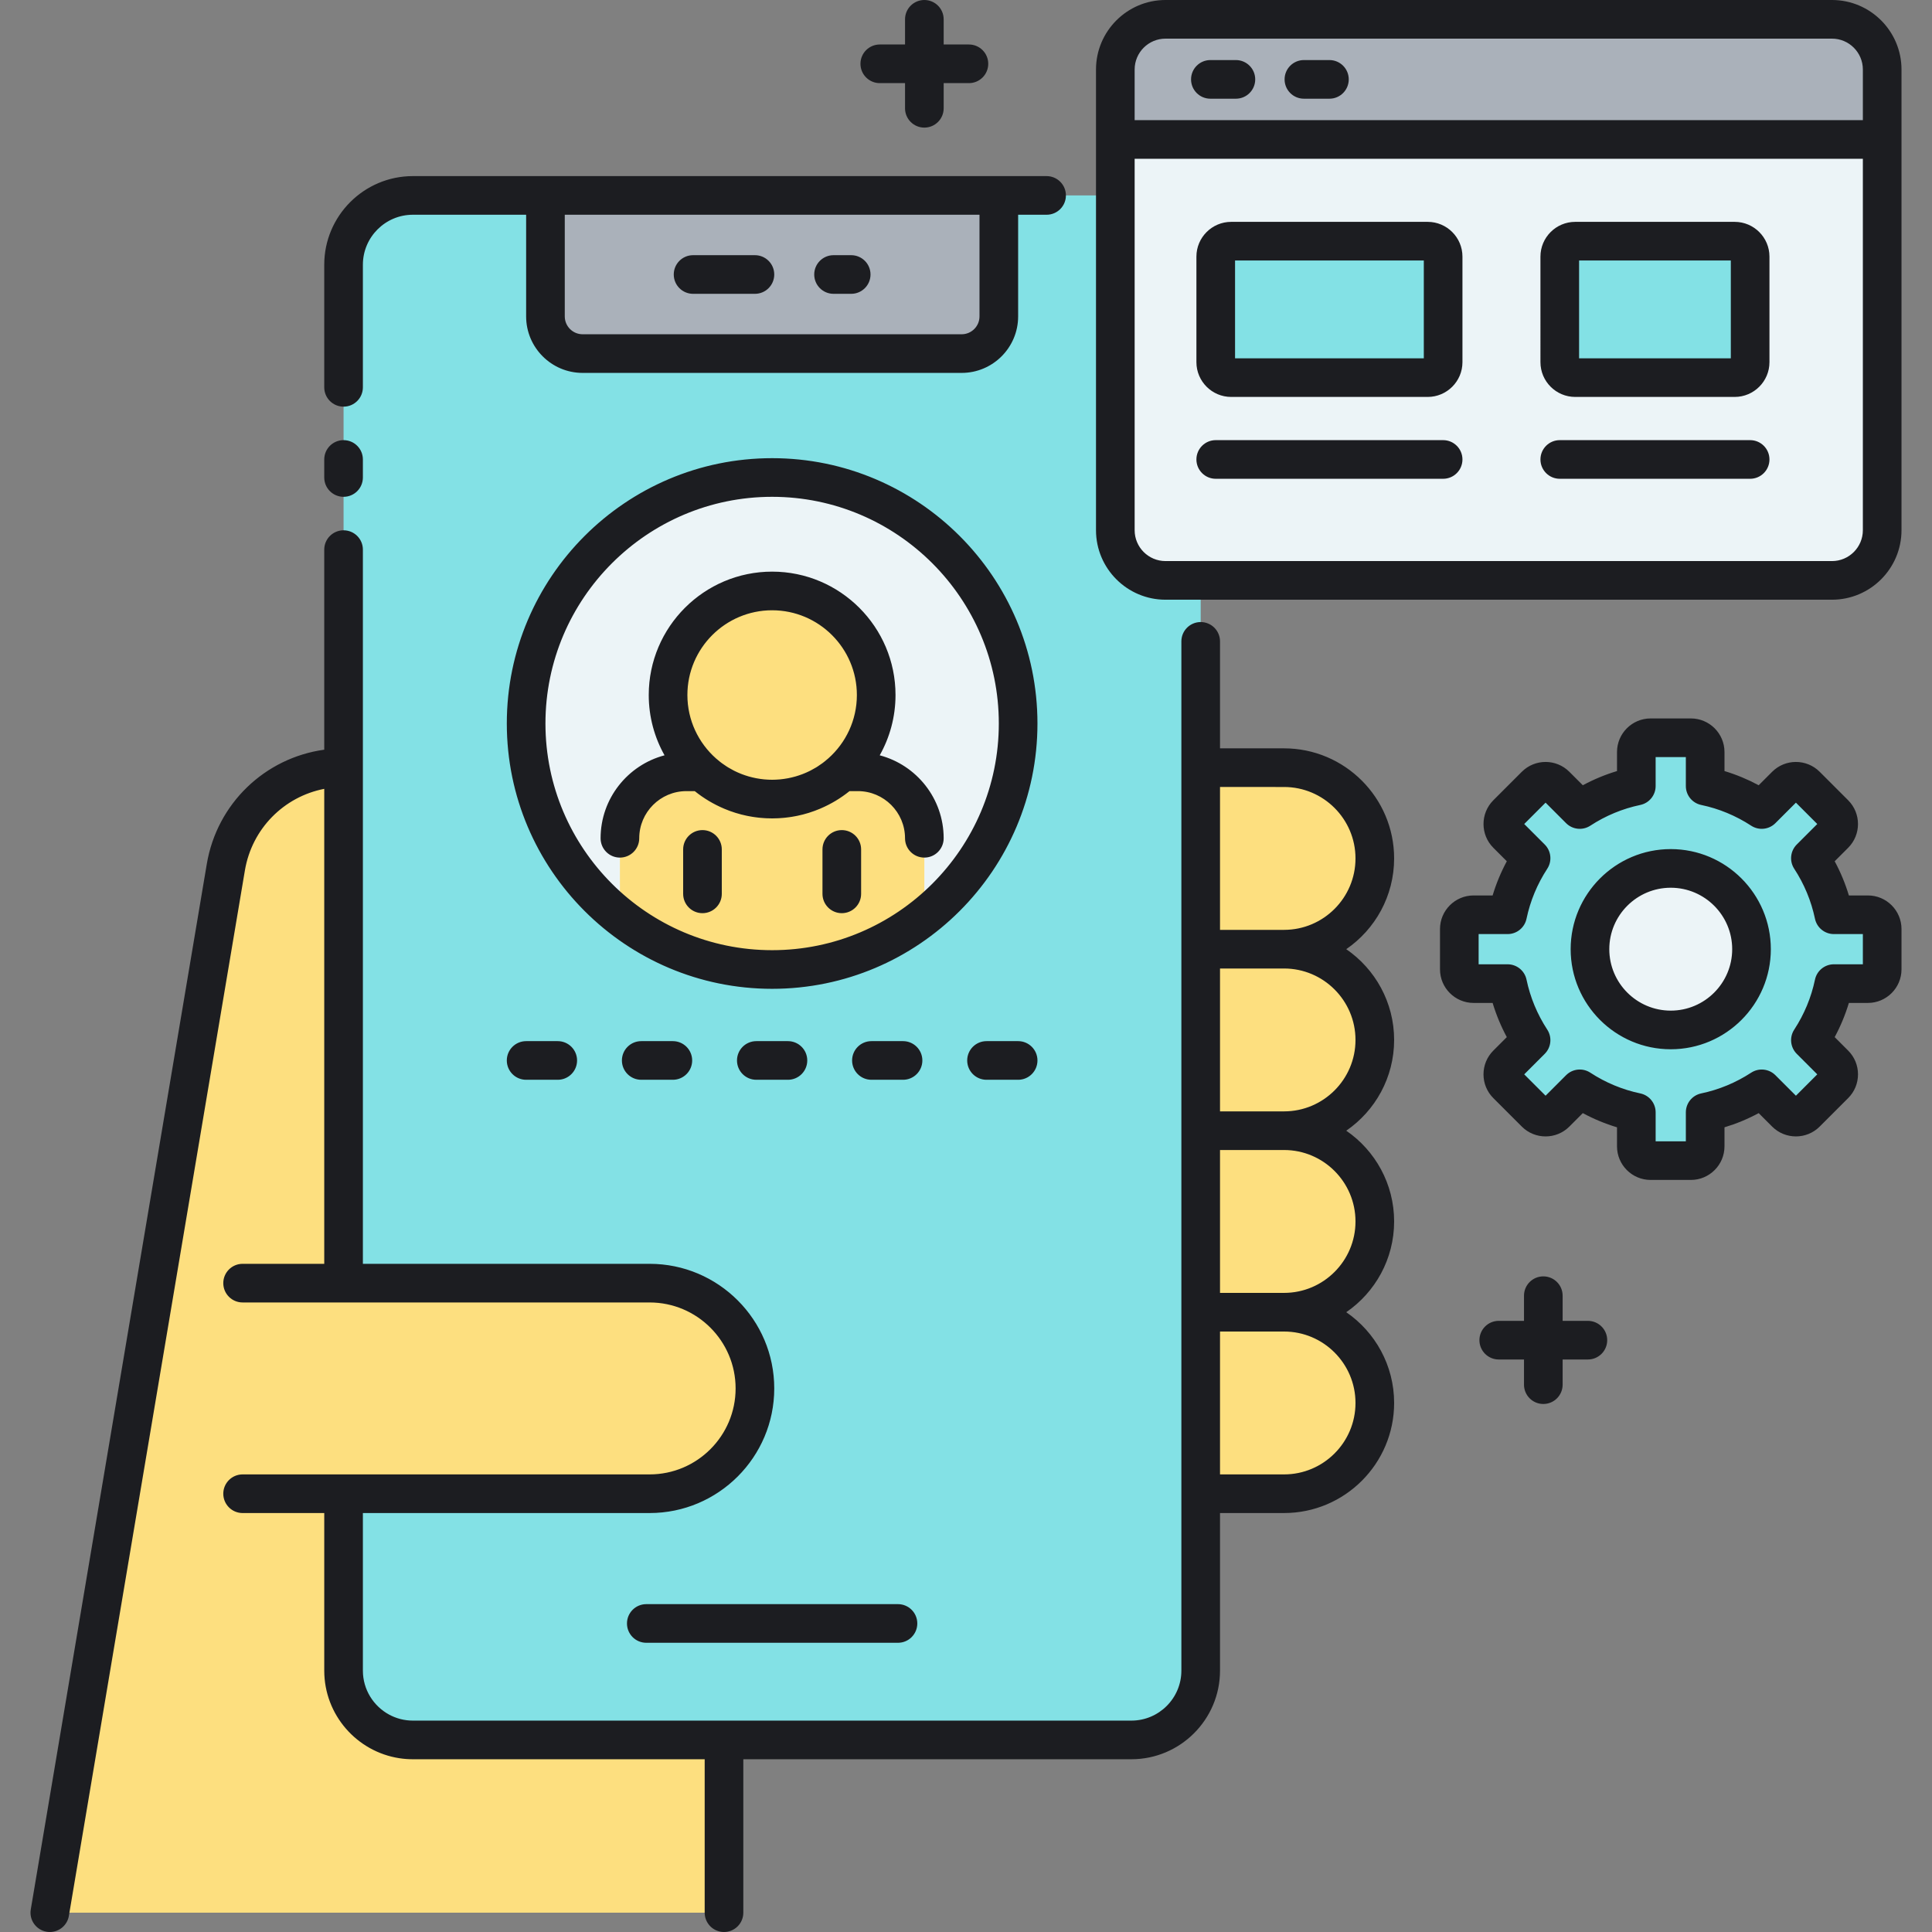 <svg id="SvgjsSvg1001" width="288" height="288" xmlns="http://www.w3.org/2000/svg" version="1.1" xmlns:xlink="http://www.w3.org/1999/xlink" xmlns:svgjs="http://svgjs.com/svgjs"><rect width="100%" height="100%" fill="#808080" stroke="none"/><defs id="SvgjsDefs1002"></defs><g id="SvgjsG1008"><svg xmlns="http://www.w3.org/2000/svg" enable-background="new 0 0 500 500" viewBox="0 0 500 500" width="288" height="288"><path fill="#83e1e5" d="M483.412,236.739h-8.805c-1.114-5.304-3.207-10.247-6.074-14.639l6.233-6.233
			c1.443-1.443,1.443-3.781,0-5.225l-7.375-7.374c-1.443-1.443-3.781-1.443-5.224,0l-6.233,6.233
			c-4.392-2.867-9.334-4.959-14.639-6.073v-8.805c0-2.041-1.654-3.694-3.694-3.694h-10.429c-2.04,0-3.694,1.654-3.694,3.694v8.805
			c-5.305,1.114-10.247,3.207-14.639,6.073l-6.233-6.233c-1.443-1.443-3.781-1.443-5.224,0l-7.375,7.374
			c-1.443,1.443-1.443,3.781,0,5.225l6.233,6.233c-2.867,4.392-4.96,9.334-6.074,14.639h-8.805c-2.04,0-3.694,1.654-3.694,3.694
			v10.429c0,2.041,1.654,3.694,3.694,3.694h8.805c1.114,5.304,3.207,10.247,6.074,14.638l-6.233,6.234
			c-1.443,1.442-1.443,3.781,0,5.224l7.375,7.375c1.443,1.442,3.781,1.442,5.224,0l6.233-6.234c4.392,2.867,9.334,4.96,14.639,6.074
			v8.805c0,2.041,1.654,3.694,3.694,3.694h10.429c2.04,0,3.694-1.653,3.694-3.694v-8.805c5.305-1.114,10.247-3.207,14.639-6.074
			l6.233,6.234c1.443,1.442,3.781,1.442,5.224,0l7.375-7.375c1.443-1.442,1.443-3.781,0-5.224l-6.233-6.234
			c2.867-4.391,4.96-9.334,6.074-14.638h8.805c2.04,0,3.694-1.654,3.694-3.694v-10.429
			C487.106,238.393,485.452,236.739,483.412,236.739z" class="color83e1e5 svgShape"></path><circle cx="432.387" cy="245.648" r="20.902" fill="#ecf4f7" class="colorecf4f7 svgShape"></circle><path fill="#ecf4f7" d="M474.118,150.206H301.632c-7.173,0-12.988-5.815-12.988-12.988V17.988c0-7.173,5.815-12.988,12.988-12.988
			h172.486c7.173,0,12.988,5.815,12.988,12.988v119.23C487.106,144.391,481.291,150.206,474.118,150.206z" class="colorecf4f7 svgShape"></path><path fill="#83e1e5" d="M369.485 97.727h-50.858c-2.207 0-3.996-1.789-3.996-3.996V66.413c0-2.207 1.789-3.996 3.996-3.996h50.858c2.207 0 3.996 1.789 3.996 3.996v27.318C373.482 95.938 371.692 97.727 369.485 97.727zM407.662 97.727h41.276c2.207 0 3.996-1.789 3.996-3.996V66.413c0-2.207-1.789-3.996-3.996-3.996h-41.276c-2.207 0-3.996 1.789-3.996 3.996v27.318C403.666 95.938 405.455 97.727 407.662 97.727z" class="color83e1e5 svgShape"></path><path fill="#aab1ba" d="M487.106,36.087v-18.1c0-7.173-5.815-12.987-12.988-12.987H301.632c-7.173,0-12.988,5.814-12.988,12.987v18.1
			H487.106z" class="coloraab1ba svgShape"></path><path fill="#83e1e5" d="M288.644,137.218V50.575H106.852c-9.906,0-17.937,8.03-17.937,17.937v130.161v86.316v47.087h79.211
			c15.049,0,27.249,12.199,27.249,27.249l0,0c0,15.049-12.2,27.249-27.249,27.249H88.915v45.781c0,4.334,1.537,8.31,4.096,11.41
			c3.29,3.986,8.269,6.527,13.841,6.527h80.519h105.433c9.906,0,17.937-8.031,17.937-17.938V150.206h-9.108
			C294.459,150.206,288.644,144.391,288.644,137.218z" class="color83e1e5 svgShape"></path><path fill="#fddf7f" d="M332.312 245.648c12.972 0 23.488-10.516 23.488-23.488 0-12.972-10.516-23.488-23.488-23.488H310.74v46.975 46.975 46.975 46.975h21.572c12.972 0 23.488-10.516 23.488-23.488v0c0-12.972-10.516-23.488-23.488-23.488 12.972 0 23.488-10.516 23.488-23.488v0c0-12.972-10.516-23.488-23.488-23.488 12.972 0 23.488-10.516 23.488-23.488v0C355.8 256.164 345.284 245.648 332.312 245.648zM187.371 495v-44.707h-80.519c-9.906 0-17.937-8.031-17.937-17.937v-45.782h79.211c15.049 0 27.249-12.2 27.249-27.249l0 0c0-15.05-12.2-27.249-27.249-27.249H88.915V198.673h0c-15.084 0-27.963 10.892-30.467 25.767L12.894 495H187.371z" class="colorfddf7f svgShape"></path><path fill="#aab1ba" d="M248.875,91.507h-98.094c-5.312,0-9.618-4.306-9.618-9.618V50.575h117.329v31.314
			C258.492,87.201,254.186,91.507,248.875,91.507z" class="coloraab1ba svgShape"></path><circle cx="199.828" cy="187.241" r="63.665" fill="#ecf4f7" class="colorecf4f7 svgShape"></circle><path fill="#fddf7f" d="M222.016,199.741h-4.014c-0.001,0.001-0.001,0.001-0.002,0.001c5.381-4.924,8.758-12.003,8.758-19.872
			c0-14.874-12.058-26.931-26.931-26.931c-14.874,0-26.931,12.058-26.931,26.931c0,7.869,3.376,14.949,8.758,19.872
			c-0.001,0-0.001-0.001-0.002-0.001h-4.014c-9.501,0-17.204,7.702-17.204,17.204v20.312c10.838,8.547,24.519,13.649,39.393,13.649
			s28.555-5.101,39.393-13.649v-20.312C239.22,207.443,231.518,199.741,222.016,199.741z" class="colorfddf7f svgShape"></path><path fill="#1c1d21" d="M222.686,16.513c0-2.762,2.239-5,5-5h6.535V5c0-2.762,2.239-5,5-5s5,2.238,5,5v6.513h6.535c2.761,0,5,2.238,5,5
	s-2.239,5-5,5h-6.535v6.512c0,2.762-2.239,5-5,5s-5-2.238-5-5v-6.512h-6.535C224.924,21.513,222.686,19.274,222.686,16.513z
	 M410.944,341.836h-6.535v-6.512c0-2.762-2.239-5-5-5s-5,2.238-5,5v6.512h-6.535c-2.761,0-5,2.238-5,5s2.239,5,5,5h6.535v6.513
	c0,2.762,2.239,5,5,5s5-2.238,5-5v-6.513h6.535c2.761,0,5-2.238,5-5S413.706,341.836,410.944,341.836z M458.29,245.647
	c0,14.282-11.62,25.902-25.902,25.902s-25.902-11.62-25.902-25.902s11.62-25.902,25.902-25.902S458.29,231.365,458.29,245.647z
	 M448.29,245.647c0-8.769-7.134-15.902-15.902-15.902s-15.902,7.134-15.902,15.902s7.134,15.902,15.902,15.902
	S448.29,254.416,448.29,245.647z M492.106,240.434v10.429c0,4.794-3.9,8.694-8.694,8.694h-4.925
	c-0.923,3.064-2.151,6.021-3.673,8.848l3.488,3.489c1.642,1.642,2.546,3.825,2.546,6.147c0,2.321-0.904,4.505-2.546,6.146
	l-7.375,7.375c-3.392,3.389-8.905,3.387-12.294,0.002l-3.489-3.49c-2.826,1.522-5.784,2.75-8.849,3.673v4.926
	c0,4.794-3.9,8.693-8.694,8.693h-10.429c-4.794,0-8.694-3.899-8.694-8.693v-4.926c-3.065-0.923-6.022-2.15-8.849-3.673l-3.488,3.488
	c-3.39,3.389-8.905,3.389-12.293,0.002l-7.376-7.377c-1.642-1.642-2.546-3.825-2.546-6.146c0-2.322,0.904-4.506,2.546-6.147
	l3.488-3.489c-1.522-2.826-2.75-5.783-3.673-8.848h-4.925c-4.794,0-8.694-3.9-8.694-8.694v-10.429c0-4.794,3.9-8.694,8.694-8.694
	h4.925c0.923-3.064,2.151-6.021,3.673-8.849l-3.488-3.487c-3.389-3.391-3.389-8.906-0.001-12.295l7.375-7.376
	c3.391-3.39,8.906-3.389,12.295,0.001l3.488,3.487c2.827-1.521,5.784-2.749,8.849-3.672v-4.926c0-4.794,3.9-8.694,8.694-8.694
	h10.429c4.794,0,8.694,3.9,8.694,8.694v4.926c3.065,0.923,6.022,2.15,8.849,3.672l3.488-3.487c3.39-3.391,8.904-3.39,12.295-0.001
	l7.375,7.375c3.388,3.39,3.388,8.905,0.001,12.294l-3.489,3.489c1.522,2.827,2.75,5.784,3.673,8.849h4.925
	C488.206,231.739,492.106,235.64,492.106,240.434z M482.106,241.739h-7.5c-2.365,0-4.407-1.657-4.894-3.973
	c-0.967-4.608-2.773-8.96-5.367-12.933c-1.293-1.98-1.021-4.597,0.651-6.27l5.311-5.31l-5.527-5.527l-5.31,5.31
	c-1.673,1.673-4.289,1.945-6.269,0.651c-3.972-2.593-8.323-4.398-12.934-5.366c-2.315-0.486-3.972-2.528-3.972-4.894v-7.5h-7.817
	v7.5c0,2.365-1.657,4.407-3.972,4.894c-4.61,0.968-8.961,2.773-12.933,5.366c-1.98,1.294-4.596,1.021-6.269-0.651l-5.31-5.31
	l-5.527,5.527l5.311,5.31c1.672,1.673,1.944,4.289,0.651,6.27c-2.593,3.973-4.399,8.324-5.368,12.934
	c-0.486,2.314-2.528,3.972-4.893,3.972h-7.499v7.817h7.499c2.365,0,4.407,1.657,4.893,3.972c0.968,4.61,2.774,8.961,5.368,12.933
	c1.293,1.98,1.021,4.596-0.651,6.269l-5.311,5.312l5.527,5.527l5.31-5.311c1.672-1.674,4.288-1.946,6.27-0.651
	c3.971,2.593,8.322,4.399,12.933,5.367c2.315,0.486,3.972,2.528,3.972,4.894v7.499h7.817v-7.499c0-2.365,1.657-4.407,3.972-4.894
	c4.611-0.968,8.962-2.774,12.933-5.367c1.98-1.294,4.597-1.021,6.27,0.651l5.31,5.311l5.527-5.528l-5.311-5.311
	c-1.672-1.673-1.944-4.288-0.651-6.269c2.594-3.972,4.399-8.322,5.367-12.932c0.486-2.315,2.528-3.973,4.894-3.973h7.5V241.739z
	 M88.915,128.575c2.761,0,5-2.238,5-5v-4.667c0-2.762-2.239-5-5-5s-5,2.238-5,5v4.667C83.915,126.337,86.154,128.575,88.915,128.575
	z M83.915,100.242v-31.73c0-12.647,10.289-22.937,22.937-22.937h34.312h117.329h12.366c2.761,0,5,2.238,5,5s-2.239,5-5,5h-7.366
	V81.89c0,8.06-6.558,14.617-14.618,14.617h-98.094c-8.06,0-14.618-6.558-14.618-14.617V55.575h-29.312
	c-7.133,0-12.937,5.804-12.937,12.937v31.73c0,2.762-2.239,5-5,5S83.915,103.004,83.915,100.242z M146.163,55.575V81.89
	c0,2.546,2.071,4.617,4.618,4.617h98.094c2.546,0,4.618-2.071,4.618-4.617V55.575H146.163z M179.367,76.041h16.008
	c2.761,0,5-2.238,5-5s-2.239-5-5-5h-16.008c-2.761,0-5,2.238-5,5S176.605,76.041,179.367,76.041z M313.243,25.544h6.606
	c2.761,0,5-2.238,5-5s-2.239-5-5-5h-6.606c-2.761,0-5,2.238-5,5S310.482,25.544,313.243,25.544z M337.45,25.544h6.606
	c2.761,0,5-2.238,5-5s-2.239-5-5-5h-6.606c-2.761,0-5,2.238-5,5S334.688,25.544,337.45,25.544z M215.72,76.041h4.569
	c2.761,0,5-2.238,5-5s-2.239-5-5-5h-4.569c-2.761,0-5,2.238-5,5S212.958,76.041,215.72,76.041z M162.26,420.15c0,2.762,2.239,5,5,5
	h65.135c2.761,0,5-2.238,5-5s-2.239-5-5-5H167.26C164.499,415.15,162.26,417.389,162.26,420.15z M348.409,245.647
	c7.477,5.141,12.391,13.75,12.391,23.488s-4.915,18.348-12.391,23.487c7.477,5.141,12.391,13.75,12.391,23.488
	s-4.915,18.348-12.391,23.487c7.477,5.14,12.391,13.749,12.391,23.487c0,15.708-12.78,28.488-28.488,28.488H315.74v40.781
	c0,12.647-10.289,22.938-22.937,22.938H192.371V495c0,2.762-2.239,5-5,5s-5-2.238-5-5v-39.707h-75.519
	c-1.186,0-2.351-0.091-3.488-0.265c-10.998-1.686-19.448-11.21-19.448-22.672v-0.001v-40.781H62.786c-2.761,0-5-2.238-5-5
	s2.239-5,5-5h26.129h79.211c12.268,0,22.249-9.98,22.249-22.249s-9.981-22.249-22.249-22.249H88.915H62.786c-2.761,0-5-2.238-5-5
	s2.239-5,5-5h21.129V204.152c-10.424,2.026-18.713,10.287-20.537,21.117L17.825,495.83c-0.411,2.442-2.528,4.171-4.925,4.171
	c-0.276,0-0.555-0.023-0.836-0.07c-2.723-0.459-4.559-3.038-4.101-5.761l45.554-270.561c2.639-15.676,15.051-27.464,30.398-29.59
	v-51.777c0-2.762,2.239-5,5-5s5,2.238,5,5v56.431v128.403h74.211c17.782,0,32.249,14.467,32.249,32.249
	s-14.467,32.249-32.249,32.249H93.915v40.781c0,4.904,2.743,9.181,6.775,11.374c1.833,0.997,3.932,1.563,6.161,1.563h80.519h105.433
	c7.133,0,12.937-5.804,12.937-12.938v-45.781v-46.976v-46.976v-46.976v-46.975v-32.685c0-2.762,2.239-5,5-5s5,2.238,5,5v27.685
	h16.572c15.708,0,28.488,12.779,28.488,28.487C360.8,231.898,355.885,240.508,348.409,245.647z M332.313,344.599H315.74v36.976
	h16.572c10.194,0,18.488-8.294,18.488-18.488S342.507,344.599,332.313,344.599z M332.313,297.623H315.74v36.976h16.572
	c10.194,0,18.488-8.293,18.488-18.487S342.507,297.623,332.313,297.623z M332.313,250.647H315.74v36.976h16.572
	c10.194,0,18.488-8.293,18.488-18.487S342.507,250.647,332.313,250.647z M350.8,222.16c0-10.194-8.293-18.487-18.488-18.487H315.74
	v36.975h16.572C342.507,240.647,350.8,232.354,350.8,222.16z M244.22,216.944c0,2.762-2.239,5-5,5s-5-2.238-5-5
	c0-6.729-5.475-12.203-12.204-12.203h-2.165c-2.31,1.862-4.852,3.374-7.545,4.519c-0.039,0.016-0.077,0.032-0.115,0.049
	c-0.425,0.179-0.854,0.348-1.286,0.508c-0.054,0.021-0.108,0.041-0.163,0.062c-0.456,0.166-0.916,0.322-1.38,0.468
	c-0.021,0.007-0.041,0.014-0.062,0.021c-0.49,0.151-0.984,0.293-1.481,0.421c-0.06,0.016-0.121,0.028-0.181,0.043
	c-0.412,0.104-0.827,0.201-1.244,0.288c-0.17,0.036-0.342,0.066-0.513,0.1c-0.313,0.06-0.627,0.117-0.943,0.169
	c-0.197,0.031-0.394,0.061-0.591,0.088c-0.303,0.043-0.606,0.082-0.911,0.116c-0.196,0.022-0.393,0.044-0.59,0.063
	c-0.331,0.031-0.663,0.055-0.996,0.075c-0.17,0.011-0.338,0.024-0.509,0.033c-0.504,0.023-1.009,0.038-1.516,0.038
	s-1.012-0.015-1.516-0.038c-0.17-0.009-0.339-0.022-0.509-0.033c-0.332-0.021-0.664-0.044-0.994-0.075
	c-0.198-0.02-0.395-0.041-0.592-0.063c-0.303-0.034-0.606-0.073-0.908-0.116c-0.199-0.027-0.397-0.057-0.594-0.089
	c-0.314-0.05-0.626-0.107-0.937-0.167c-0.173-0.034-0.347-0.064-0.519-0.101c-0.412-0.087-0.821-0.183-1.229-0.284
	c-0.065-0.017-0.131-0.03-0.196-0.047c-0.496-0.128-0.988-0.269-1.477-0.42c-0.026-0.009-0.051-0.018-0.077-0.025
	c-0.458-0.144-0.913-0.299-1.364-0.463c-0.058-0.021-0.116-0.044-0.174-0.065c-0.428-0.158-0.852-0.326-1.273-0.503
	c-0.042-0.018-0.085-0.036-0.127-0.054c-2.691-1.145-5.23-2.654-7.538-4.516h-2.165c-6.729,0-12.204,5.475-12.204,12.203
	c0,2.762-2.239,5-5,5s-5-2.238-5-5c0-10.289,7.036-18.964,16.549-21.471c-2.598-4.618-4.087-9.938-4.087-15.604
	c0-17.607,14.324-31.932,31.931-31.932s31.932,14.324,31.932,31.932c0,5.665-1.49,10.985-4.088,15.604
	C237.184,197.98,244.22,206.655,244.22,216.944z M177.896,179.87c0,6.521,2.864,12.382,7.396,16.402
	c0.33,0.293,0.668,0.573,1.013,0.844c0.173,0.136,0.346,0.272,0.524,0.403c0.376,0.277,0.761,0.54,1.152,0.792
	c0.152,0.098,0.302,0.198,0.457,0.293c0.439,0.268,0.888,0.515,1.343,0.75c0.143,0.074,0.286,0.149,0.431,0.221
	c0.481,0.235,0.97,0.45,1.466,0.649c0.126,0.05,0.251,0.101,0.378,0.149c0.522,0.197,1.052,0.376,1.588,0.533
	c0.106,0.031,0.212,0.062,0.319,0.091c0.56,0.155,1.125,0.29,1.698,0.4c0.087,0.018,0.175,0.031,0.262,0.047
	c0.594,0.107,1.193,0.194,1.798,0.252c0.062,0.006,0.125,0.009,0.187,0.015c0.636,0.056,1.276,0.089,1.919,0.089
	s1.284-0.033,1.919-0.089c0.062-0.006,0.125-0.009,0.188-0.015c0.604-0.058,1.203-0.145,1.797-0.252
	c0.088-0.016,0.176-0.029,0.263-0.047c0.572-0.11,1.137-0.245,1.697-0.4c0.107-0.029,0.214-0.06,0.321-0.091
	c0.536-0.157,1.065-0.336,1.586-0.533c0.128-0.049,0.254-0.1,0.381-0.15c0.495-0.198,0.984-0.413,1.463-0.647
	c0.146-0.072,0.29-0.148,0.434-0.223c0.454-0.234,0.903-0.481,1.34-0.748c0.156-0.096,0.307-0.197,0.46-0.295
	c0.389-0.251,0.773-0.513,1.147-0.788c0.179-0.133,0.354-0.27,0.529-0.407c0.344-0.271,0.68-0.55,1.009-0.842
	c4.533-4.021,7.397-9.882,7.397-16.403c0-12.093-9.838-21.932-21.932-21.932C187.735,157.938,177.896,167.777,177.896,179.87z
	 M181.799,214.829c-2.761,0-5,2.238-5,5v11.5c0,2.762,2.239,5,5,5s5-2.238,5-5v-11.5
	C186.799,217.067,184.561,214.829,181.799,214.829z M217.856,214.829c-2.761,0-5,2.238-5,5v11.5c0,2.762,2.239,5,5,5s5-2.238,5-5
	v-11.5C222.856,217.067,220.617,214.829,217.856,214.829z M268.493,187.24c0,37.862-30.803,68.666-68.666,68.666
	s-68.666-30.804-68.666-68.666s30.803-68.665,68.666-68.665S268.493,149.378,268.493,187.24z M258.493,187.24
	c0-32.348-26.317-58.665-58.666-58.665s-58.666,26.317-58.666,58.665c0,32.349,26.317,58.666,58.666,58.666
	S258.493,219.589,258.493,187.24z M136.162,269.446c-2.761,0-5,2.238-5,5s2.239,5,5,5h8.184c2.761,0,5-2.238,5-5s-2.239-5-5-5
	H136.162z M165.949,269.446c-2.761,0-5,2.238-5,5s2.239,5,5,5h8.184c2.761,0,5-2.238,5-5s-2.239-5-5-5H165.949z M203.919,269.446
	h-8.184c-2.761,0-5,2.238-5,5s2.239,5,5,5h8.184c2.761,0,5-2.238,5-5S206.681,269.446,203.919,269.446z M233.706,269.446h-8.183
	c-2.761,0-5,2.238-5,5s2.239,5,5,5h8.183c2.761,0,5-2.238,5-5S236.467,269.446,233.706,269.446z M255.31,269.446
	c-2.761,0-5,2.238-5,5s2.239,5,5,5h8.184c2.761,0,5-2.238,5-5s-2.239-5-5-5H255.31z M492.106,17.987v119.231
	c0,9.918-8.069,17.987-17.988,17.987H301.632c-9.918,0-17.988-8.069-17.988-17.987V17.987C283.645,8.069,291.714,0,301.632,0
	h172.486C484.037,0,492.106,8.069,492.106,17.987z M293.645,17.987v13.1h188.461v-13.1c0-4.404-3.583-7.987-7.988-7.987H301.632
	C297.228,10,293.645,13.583,293.645,17.987z M482.106,137.219V41.087H293.645v96.132c0,4.404,3.583,7.987,7.988,7.987h172.486
	C478.522,145.206,482.106,141.623,482.106,137.219z M378.481,66.413V93.73c0,4.961-4.036,8.996-8.996,8.996h-50.858
	c-4.96,0-8.996-4.035-8.996-8.996V66.413c0-4.961,4.036-8.996,8.996-8.996h50.858C374.446,57.417,378.481,61.452,378.481,66.413z
	 M368.481,67.417h-48.851v25.31h48.851V67.417z M457.934,66.413V93.73c0,4.961-4.036,8.996-8.996,8.996h-41.276
	c-4.96,0-8.996-4.035-8.996-8.996V66.413c0-4.961,4.036-8.996,8.996-8.996h41.276C453.898,57.417,457.934,61.452,457.934,66.413z
	 M447.934,67.417h-39.268v25.31h39.268V67.417z M373.481,113.908h-58.851c-2.761,0-5,2.238-5,5s2.239,5,5,5h58.851
	c2.761,0,5-2.238,5-5S376.243,113.908,373.481,113.908z M452.934,113.908h-49.268c-2.761,0-5,2.238-5,5s2.239,5,5,5h49.268
	c2.761,0,5-2.238,5-5S455.695,113.908,452.934,113.908z" class="color1c1d21 svgShape"></path></svg></g></svg>